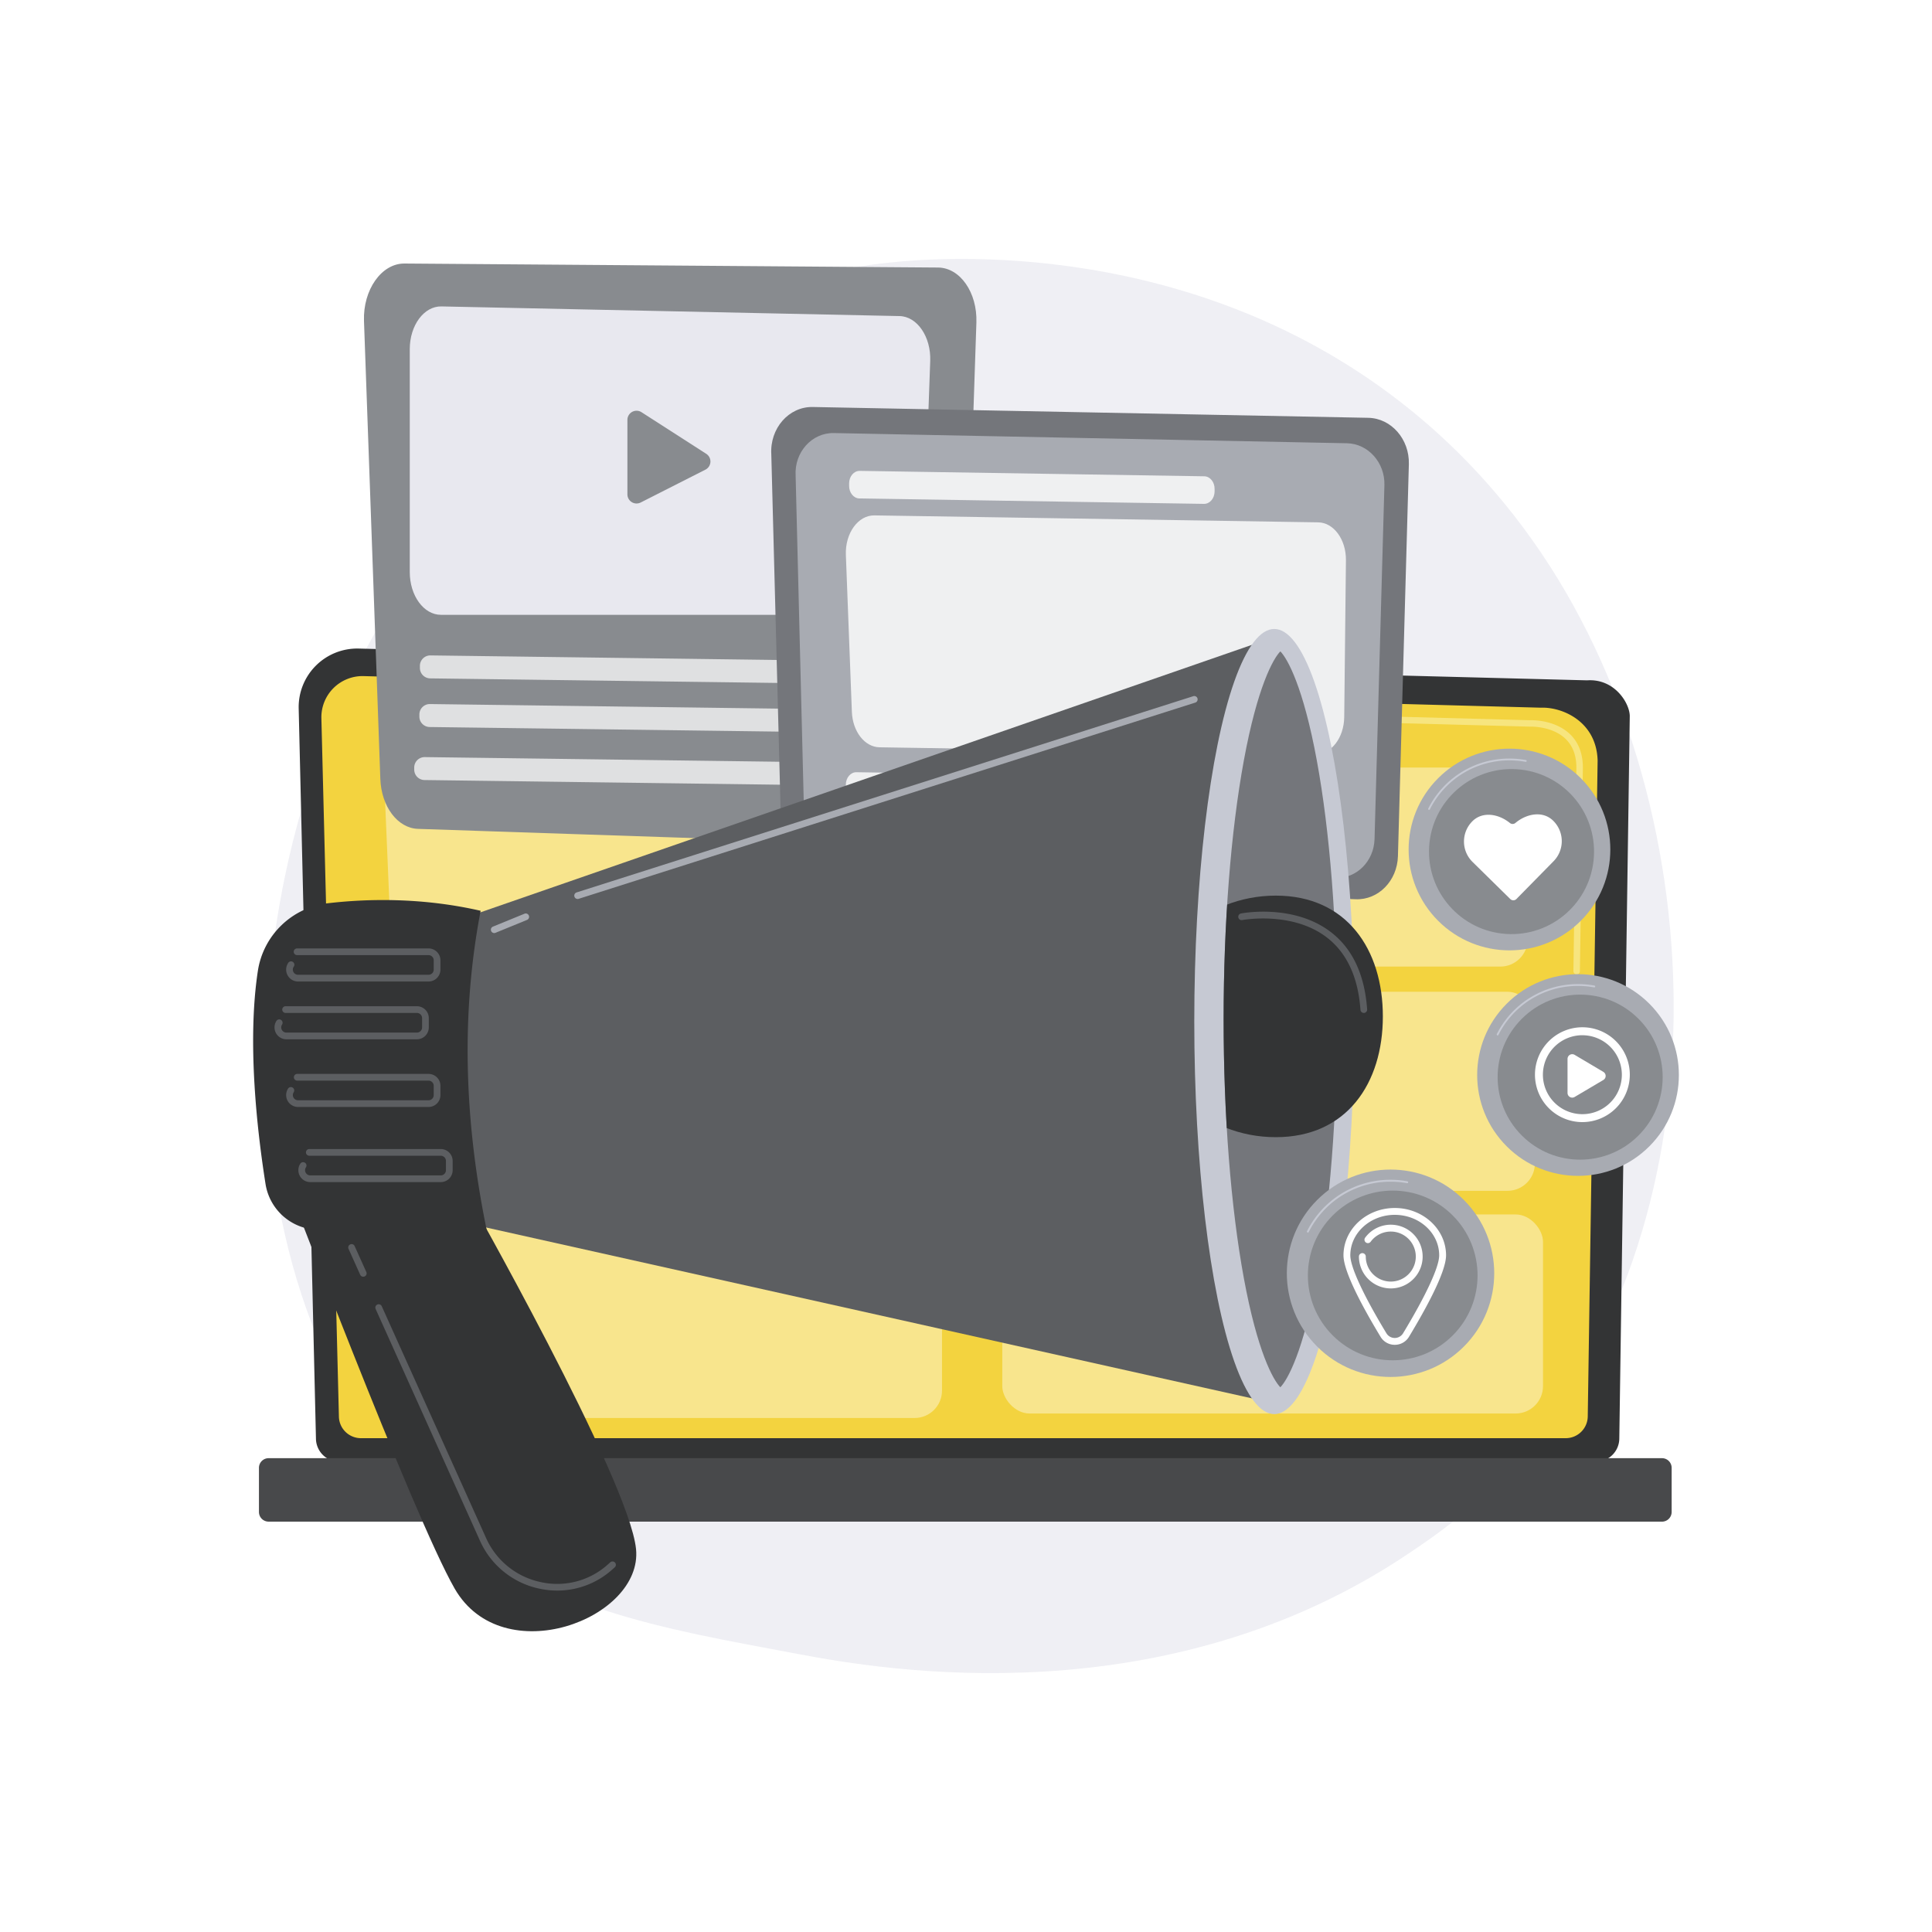<svg xmlns="http://www.w3.org/2000/svg" xmlns:xlink="http://www.w3.org/1999/xlink" viewBox="0 0 2500 2500"><defs><style>.cls-1{fill:none;}.cls-11,.cls-14,.cls-16,.cls-2,.cls-8{fill:#fff;}.cls-3{fill:#efeff4;}.cls-4{fill:#333435;}.cls-5{fill:#f3d33f;}.cls-6{fill:#f7e57e;}.cls-7{fill:#48494b;}.cls-8{opacity:0.41;}.cls-9{fill:#888b8f;}.cls-10{fill:#e8e8ef;}.cls-11{opacity:0.73;}.cls-12{fill:#a8abb2;}.cls-13{fill:#c6c9d3;}.cls-14{fill-rule:evenodd;}.cls-15{fill:#74767b;}.cls-16{opacity:0.82;}.cls-17{fill:#5c5e61;}.cls-18{clip-path:url(#clip-path);}</style><clipPath id="clip-path"><path class="cls-1" d="M1656.75,1795.12c-9.36-9.52-29.74-46.22-47.21-141.13-16.88-91.72-26.18-210.69-26.18-335s9.3-243.27,26.18-335c17.47-94.91,37.85-131.62,47.21-141.13,9.35,9.51,29.73,46.22,47.2,141.13,16.89,91.72,150.14,210.69,150.14,335S1720.84,1562.27,1704,1654C1686.48,1748.9,1666.1,1785.6,1656.75,1795.12Z"/></clipPath></defs><title>13450423_OrgUVC-L_Bus-34_Single-08 [Converted]</title><g id="Background"><rect class="cls-2" width="2500" height="2500"/></g><g id="Illustration"><path class="cls-3" d="M1946.56,1908.85c-47.42,49.42-89.85,78.46-122.33,100.39-316.79,213.87-678.93,152.23-790.89,131.16-180.64-34-333.12-58-464.13-177.65C271.52,1690.83,286,1123.56,513.47,772.17c27-41.67,254.1-382.07,617-430,8.88-1.17,15.5-1.84,21.3-2.46,56.14-6,404-37.73,687.72,202.56,40.61,34.4,106,96.44,166.56,191.07C2227.65,1079.3,2228.35,1615.17,1946.56,1908.85Z"/><path class="cls-4" d="M408.84,1861.36a30.15,30.15,0,0,0,30.07,30.05H2065.3a30.15,30.15,0,0,0,30.07-30.05l13.54-934.63c0-16.53-19.47-48.79-55.16-46.37L464.27,839.23a75.81,75.81,0,0,0-77.77,77.52Z"/><path class="cls-5" d="M438.53,1832.54A28.53,28.53,0,0,0,467,1861h1559.1a28.53,28.53,0,0,0,28.45-28.45l12.77-848.48c-1.5-51-46.27-69.41-73.4-68.32L470.52,874.87a53.28,53.28,0,0,0-54.65,54.51Z"/><path class="cls-2" d="M2037.68,1429.45h-.06a4.17,4.17,0,0,1-4.11-4.23l1-68.81a4.17,4.17,0,0,1,4.17-4.11h.06a4.18,4.18,0,0,1,4.11,4.24l-1,68.81A4.17,4.17,0,0,1,2037.68,1429.45Z"/><path class="cls-6" d="M2040.16,1260.83h-.06a4.16,4.16,0,0,1-4.11-4.23l3.87-263.54c-.08-15.66-4.83-28.15-14.13-37.07-17.36-16.63-44.92-15.78-46.08-15.73l-486.91-13a4.17,4.17,0,0,1-4-4.28,4,4,0,0,1,4.28-4l486.61,13c3-.18,32.38-.68,51.92,18,11,10.54,16.61,25,16.7,43.13l-3.87,263.63A4.17,4.17,0,0,1,2040.16,1260.83Z"/><path class="cls-7" d="M347.61,1886.88h1803a12.51,12.51,0,0,1,12.51,12.51v57.09a12.51,12.51,0,0,1-12.51,12.51h-1803a12.52,12.52,0,0,1-12.52-12.52v-57.09a12.52,12.52,0,0,1,12.52-12.52Z" transform="translate(2498.2 3855.87) rotate(180)"/><rect class="cls-8" x="506.46" y="1461.18" width="712.48" height="373.7" rx="35.42"/><rect class="cls-8" x="1277.15" y="993.18" width="699.68" height="257.58" rx="35.42"/><rect class="cls-8" x="1286.47" y="1283.32" width="699.68" height="257.58" rx="35.42"/><rect class="cls-8" x="1296.95" y="1571.49" width="699.68" height="257.58" rx="35.42"/><path class="cls-8" d="M1187.51,1404.14h-638a37.26,37.26,0,0,1-37.26-37.26l-15.47-366.26A43.76,43.76,0,0,1,541.86,955l645.65,19.53a37.26,37.26,0,0,1,37.26,37.26v355.07A37.26,37.26,0,0,1,1187.51,1404.14Z"/><path class="cls-9" d="M1189.76,1094.26l-648.95-21.71c-26.31-.88-47.39-28.89-48.66-64.65L471,415.34C469.59,375,493.68,340.81,523.36,341l690.45,5.19c28.57.21,50.94,32.31,49.64,71.19l-20.38,609.08C1241.79,1064.86,1217.92,1095.2,1189.76,1094.26Z"/><path class="cls-10" d="M571.24,396.51,1164,409c22.83.49,40.82,26.77,39.7,58l-9.87,276c-1,29.44-18.79,52.58-40.32,52.58H570.61c-22.29,0-40.37-24.75-40.37-55.29V451.79C530.24,420.92,548.7,396,571.24,396.51Z"/><path class="cls-9" d="M811.86,543.34v96.34a11.84,11.84,0,0,0,17.2,10.55l83.78-42.51a11.83,11.83,0,0,0,1-20.51L830.1,533.38A11.84,11.84,0,0,0,811.86,543.34Z"/><path class="cls-11" d="M1165.62,885.82l-608.95-8a13.49,13.49,0,0,1-13.32-13.67l0-2.73a13.5,13.5,0,0,1,13.68-13.32l609,8a13.5,13.5,0,0,1,13.32,13.68l0,2.72A13.51,13.51,0,0,1,1165.62,885.82Z"/><path class="cls-11" d="M1164.94,948.76l-608.95-8a13.5,13.5,0,0,1-13.32-13.67l0-2.73a13.51,13.51,0,0,1,13.68-13.32l608.95,8a13.5,13.5,0,0,1,13.32,13.68l0,2.72A13.51,13.51,0,0,1,1164.94,948.76Z"/><path class="cls-11" d="M1158.3,1017.37l-608.95-8A13.5,13.5,0,0,1,536,995.72l0-2.72a13.51,13.51,0,0,1,13.68-13.32l609,8a13.5,13.5,0,0,1,13.32,13.68l0,2.72A13.5,13.5,0,0,1,1158.3,1017.37Z"/><circle class="cls-12" cx="2041.96" cy="1391.07" r="130.5" transform="translate(-385.56 1851.32) rotate(-45)"/><path class="cls-13" d="M1937.92,1339.85a1.12,1.12,0,0,1-.53-.13,1.2,1.2,0,0,1-.53-1.6,117.18,117.18,0,0,1,105.1-64.71,118.36,118.36,0,0,1,21.22,1.91,1.19,1.19,0,1,1-.42,2.34,116.51,116.51,0,0,0-20.8-1.87,114.8,114.8,0,0,0-103,63.4A1.19,1.19,0,0,1,1937.92,1339.85Z"/><circle class="cls-9" cx="2044.71" cy="1393.82" r="106.78" transform="translate(-386.7 1854.07) rotate(-45)"/><path class="cls-2" d="M2047.6,1452a61.36,61.36,0,1,1,61.36-61.36A61.43,61.43,0,0,1,2047.6,1452Zm0-112.43a51.08,51.08,0,1,0,51.07,51.07A51.14,51.14,0,0,0,2047.6,1339.6Z"/><path class="cls-14" d="M2028.38,1414.3v-44.11a6.08,6.08,0,0,1,9.18-5.23l37.17,22.06a6.08,6.08,0,0,1,0,10.46l-37.17,22A6.08,6.08,0,0,1,2028.38,1414.3Z"/><path class="cls-15" d="M1754.2,1163.62l-675.86-27.14c-27.4-1.1-65.07-3.75-66.82-33.58L998.06,587.85c-2-33.63,22.71-61.8,53.62-61.2l718.87,14c29.74.58,53.41,27.64,52.51,60l-14.14,507.27C1808,1139.84,1783.53,1164.79,1754.2,1163.62Z"/><path class="cls-12" d="M1728.14,1136,1104,1110.92c-25.31-1-61.52-14.19-63.15-41.11l-11.31-454.24c-1.83-30.36,20.94-55.77,49.49-55.2l663.86,13.19c27.47.54,49.34,25,48.53,54.23l-12.77,457.93C1777.84,1114.57,1755.23,1137.07,1728.14,1136Z"/><path class="cls-16" d="M1702.49,975.84,1138.16,967c-19.19-.3-34.87-20.37-35.84-45.88L1094.55,718c-1.07-28,15.85-51.41,36.9-51.08l574.31,9c20.11.31,36.17,22.27,35.88,49l-2.21,202.92C1739.14,954.71,1722.6,976.15,1702.49,975.84Z"/><path class="cls-16" d="M1716.79,1044.5l-608.95-9.57c-7.46-.12-13.42-7.46-13.33-16.41l0-3.27c.1-9,6.22-16.11,13.68-16l609,9.57c7.45.11,13.42,7.46,13.32,16.41l0,3.27C1730.37,1037.46,1724.24,1044.62,1716.79,1044.5Z"/><path class="cls-16" d="M1558,652l-445.92-7c-7.45-.12-13.42-7.47-13.32-16.41l0-3.27c.1-8.95,6.23-16.11,13.68-16l445.92,7c7.45.12,13.42,7.47,13.32,16.42l0,3.27C1571.59,644.92,1565.46,652.08,1558,652Z"/><path class="cls-16" d="M1716.11,1106.76l-608.95-9.57c-7.46-.12-13.42-7.47-13.32-16.42l0-3.27c.1-8.94,6.22-16.1,13.68-16l609,9.57c7.45.12,13.42,7.47,13.32,16.42l0,3.27C1729.69,1099.71,1723.56,1106.87,1716.11,1106.76Z"/><circle class="cls-12" cx="1953.25" cy="1099.26" r="130.5" transform="translate(-205.2 1703.12) rotate(-45)"/><path class="cls-13" d="M1849.21,1048a1.12,1.12,0,0,1-.53-.13,1.19,1.19,0,0,1-.53-1.6,117.18,117.18,0,0,1,105.1-64.71,119.28,119.28,0,0,1,21.22,1.91,1.19,1.19,0,1,1-.42,2.34,116.6,116.6,0,0,0-20.8-1.87,114.79,114.79,0,0,0-103,63.41A1.2,1.2,0,0,1,1849.21,1048Z"/><circle class="cls-9" cx="1956" cy="1102.01" r="106.78" transform="translate(734.58 2985.75) rotate(-86.44)"/><path class="cls-2" d="M2009.81,1062c-13.45-13.21-34.41-9.24-48.85,2.88a5.61,5.61,0,0,1-7.16.06c-14.63-11.87-35.58-15.48-48.79-2a37.06,37.06,0,0,0,.45,52.4l48.83,48a5.64,5.64,0,0,0,8-.07l48-48.83A37.06,37.06,0,0,0,2009.81,1062Z"/><path class="cls-4" d="M365.35,1515.67s169.5,447,223,540c62.17,108,243.71,39.16,234.68-51.18s-221.15-463.76-221.15-463.76Z"/><polygon class="cls-17" points="594.38 1190.03 1647.9 824.75 1636.84 1813.24 565.59 1574.22 594.38 1190.03"/><ellipse class="cls-13" cx="1648.89" cy="1321.87" rx="103.5" ry="507.99"/><path class="cls-15" d="M1656.75,1795.12c-9.36-9.52-29.74-46.22-47.21-141.13-16.88-91.72-26.18-210.69-26.18-335s9.3-243.27,26.18-335c17.47-94.91,37.85-131.62,47.21-141.13,9.35,9.51,29.73,46.22,47.2,141.13,16.89,91.72,26.19,210.69,26.19,335s-9.3,243.27-26.19,335C1686.48,1748.9,1666.1,1785.6,1656.75,1795.12Z"/><g class="cls-18"><path class="cls-4" d="M1789.41,1315.21c0,86.32-46.49,156.29-138.52,156.29s-166.63-70-166.63-156.29,74.6-156.28,166.63-156.28S1789.41,1228.9,1789.41,1315.21Z"/></g><path class="cls-4" d="M424.46,1168.78c49.56-5.76,120.63-7.83,197.47,9.77-25.32,132.24-21.5,270.08,7.78,412.8H413a70.22,70.22,0,0,1-69.4-59.23c-10.81-68.41-24-183.4-9.93-275.75A103.94,103.94,0,0,1,424.46,1168.78Z"/><path class="cls-17" d="M554.53,1270.06H385.67a15.4,15.4,0,0,1-12.93-23.76A4.34,4.34,0,1,1,380,1251a6.72,6.72,0,0,0,5.64,10.36H554.53a6.72,6.72,0,0,0,6.71-6.72v-12a6.72,6.72,0,0,0-6.71-6.72H384.42a4.34,4.34,0,1,1,0-8.68H554.53a15.42,15.42,0,0,1,15.4,15.4v12A15.42,15.42,0,0,1,554.53,1270.06Z"/><path class="cls-17" d="M539.47,1344.84H370.61a15.4,15.4,0,0,1-12.92-23.76,4.34,4.34,0,1,1,7.29,4.72,6.71,6.71,0,0,0,5.63,10.36H539.47a6.73,6.73,0,0,0,6.72-6.71v-12a6.73,6.73,0,0,0-6.72-6.71H369.36a4.35,4.35,0,0,1,0-8.69H539.47a15.42,15.42,0,0,1,15.4,15.4v12A15.42,15.42,0,0,1,539.47,1344.84Z"/><path class="cls-12" d="M747.46,1163.27a4.34,4.34,0,0,1-1.32-8.48l797.93-253.91a4.34,4.34,0,0,1,2.64,8.27L748.78,1163.07A4.32,4.32,0,0,1,747.46,1163.27Z"/><path class="cls-12" d="M639.56,1207.38a4.34,4.34,0,0,1-1.65-8.36L679,1182.23a4.34,4.34,0,0,1,3.29,8l-41.07,16.79A4.35,4.35,0,0,1,639.56,1207.38Z"/><path class="cls-17" d="M554.53,1432.43H385.67a15.41,15.41,0,0,1-12.93-23.77,4.34,4.34,0,1,1,7.29,4.72,6.71,6.71,0,0,0,5.64,10.36H554.53a6.72,6.72,0,0,0,6.71-6.71v-12a6.72,6.72,0,0,0-6.71-6.71H384.42a4.35,4.35,0,0,1,0-8.69H554.53a15.42,15.42,0,0,1,15.4,15.4v12A15.42,15.42,0,0,1,554.53,1432.43Z"/><path class="cls-17" d="M570.34,1529.64H401.48a15.4,15.4,0,0,1-12.93-23.76,4.34,4.34,0,1,1,7.29,4.71,6.72,6.72,0,0,0,5.64,10.37H570.34a6.72,6.72,0,0,0,6.71-6.72v-12a6.72,6.72,0,0,0-6.71-6.72H400.23a4.34,4.34,0,0,1,0-8.68H570.34a15.42,15.42,0,0,1,15.4,15.4v12A15.42,15.42,0,0,1,570.34,1529.64Z"/><path class="cls-17" d="M721.15,2058.19a110.2,110.2,0,0,1-23.49-2.55A108.67,108.67,0,0,1,621,1993.53L486.07,1693.82a4.34,4.34,0,1,1,7.92-3.56L628.9,1990a100,100,0,0,0,70.61,57.18,98,98,0,0,0,86.26-22.05c1.27-1.11,2.55-2.26,3.84-3.43a4.34,4.34,0,1,1,5.85,6.41c-1.33,1.22-2.65,2.4-4,3.56A106.31,106.31,0,0,1,721.15,2058.19Z"/><path class="cls-17" d="M470.09,1652.07a4.33,4.33,0,0,1-4-2.56l-15.05-33.43a4.34,4.34,0,1,1,7.91-3.57L474,1645.94a4.33,4.33,0,0,1-4,6.13Z"/><path class="cls-17" d="M1764.75,1310.72a4.35,4.35,0,0,1-4.33-4c-3-42.29-17.66-73.82-43.57-93.71-44.8-34.4-108.74-22.58-109.38-22.45a4.34,4.34,0,0,1-1.64-8.53c2.77-.53,68.44-12.66,116.31,24.09,28,21.47,43.76,55.11,46.94,100a4.33,4.33,0,0,1-4,4.63Z"/><circle class="cls-12" cx="1799.34" cy="1647.59" r="134.19" transform="translate(-638.01 1754.9) rotate(-45)"/><path class="cls-13" d="M1692.37,1594.93a1.22,1.22,0,0,1-1.09-1.78,120.48,120.48,0,0,1,108.06-66.53,122.48,122.48,0,0,1,21.83,2,1.22,1.22,0,0,1-.44,2.41,119.33,119.33,0,0,0-21.39-1.92,118,118,0,0,0-105.87,65.18A1.24,1.24,0,0,1,1692.37,1594.93Z"/><circle class="cls-9" cx="1802.17" cy="1650.42" r="109.79" transform="translate(-639.18 1757.72) rotate(-45)"/><path class="cls-2" d="M1804.8,1740.18a21.25,21.25,0,0,1-18.34-10.34c-21.91-36.19-48-83.86-48-105.45,0-33.77,29.77-61.25,66.36-61.25s66.37,27.48,66.37,61.25c0,21.59-26.12,69.26-48,105.45A21.28,21.28,0,0,1,1804.8,1740.18Zm0-168.18c-31.71,0-57.51,23.5-57.51,52.39,0,15,17,51.79,46.74,100.87a12.59,12.59,0,0,0,21.54,0c29.7-49.07,46.74-85.84,46.74-100.87C1862.31,1595.5,1836.51,1572,1804.8,1572Z"/><path class="cls-2" d="M1799.67,1667.21a41.27,41.27,0,0,1-41.22-41.22,4.43,4.43,0,0,1,8.86,0,32.36,32.36,0,1,0,6.4-19.32,4.43,4.43,0,1,1-7.09-5.3,41.22,41.22,0,1,1,33.05,65.84Z"/></g></svg>